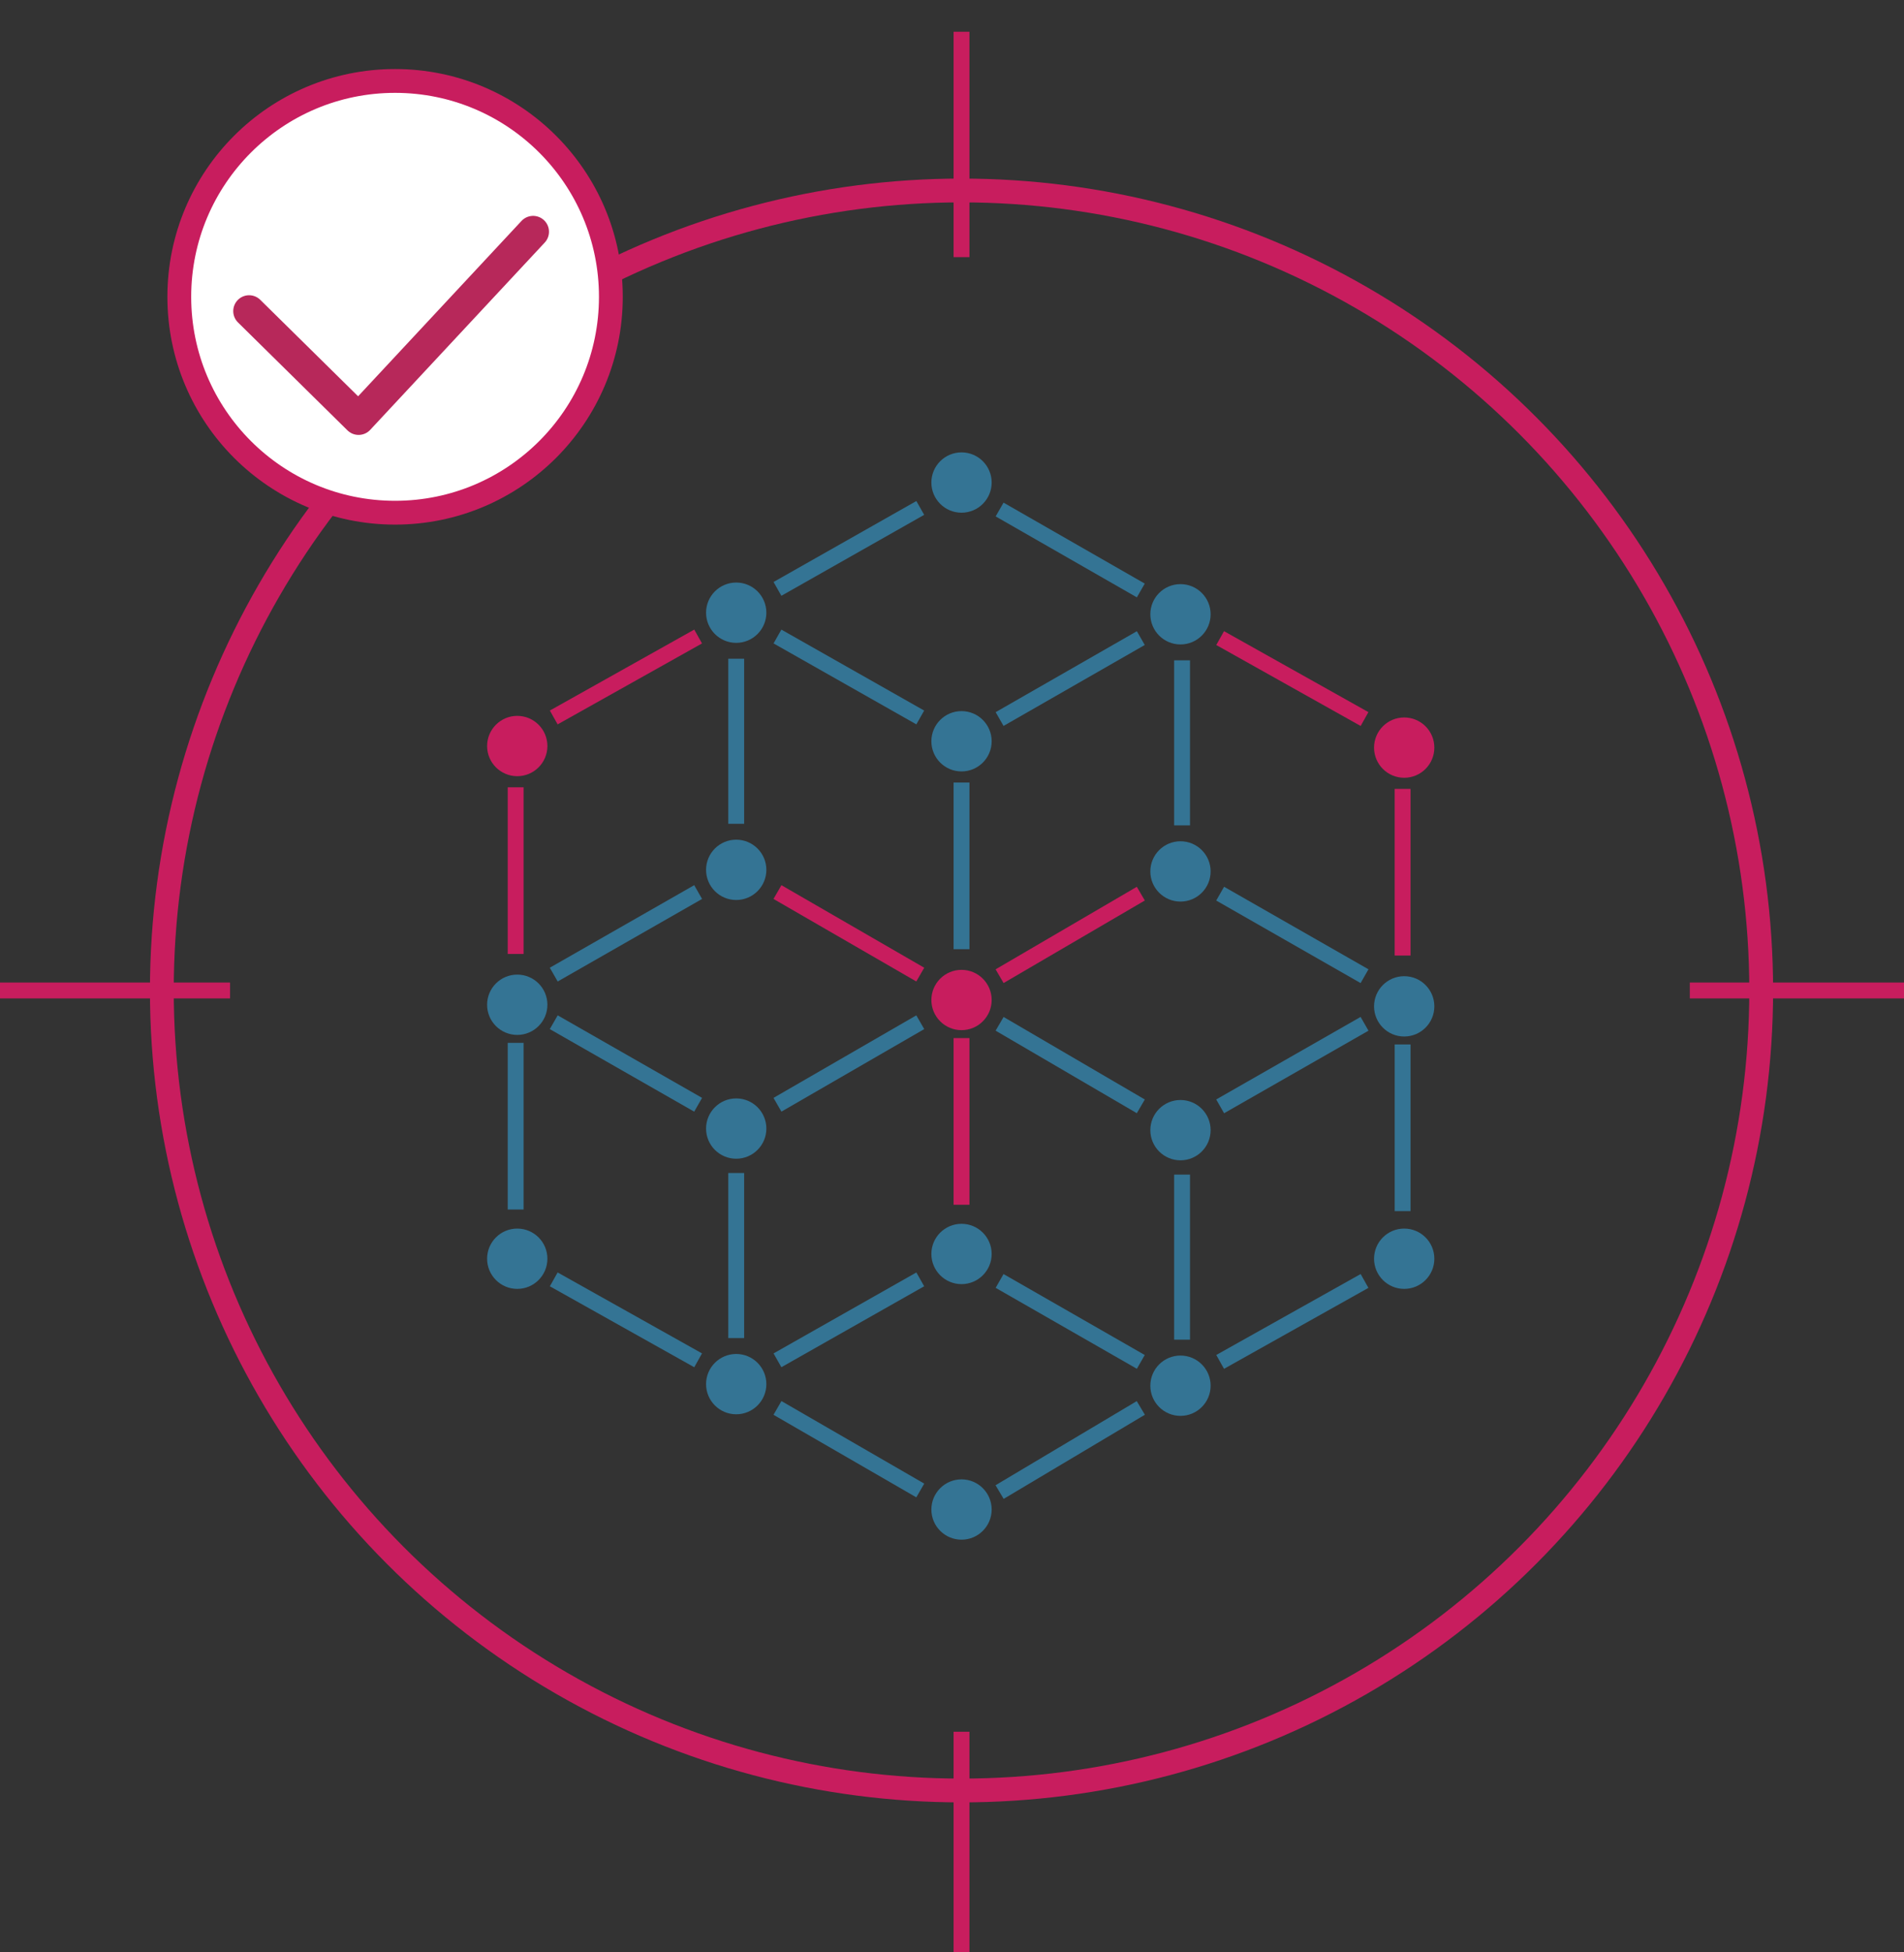 <?xml version="1.0" encoding="utf-8"?>
<!-- Generator: Adobe Illustrator 22.1.0, SVG Export Plug-In . SVG Version: 6.00 Build 0)  -->
<svg version="1.1" id="Calque_1" xmlns="http://www.w3.org/2000/svg" xmlns:xlink="http://www.w3.org/1999/xlink" x="0px" y="0px"
	 width="120px" height="123px" viewBox="0 0 120 123" style="enable-background:new 0 0 120 123;" xml:space="preserve">
<rect x="0" y="0" width="120" height="123" fill="#333333" stroke="none"/>
<style type="text/css">
	.st0{fill:none;stroke:#C81D5E;stroke-miterlimit:10;}
	.st1{fill:#C81D5E;}
	.st2{fill:none;stroke:#347494;stroke-miterlimit:10;}
	.st3{fill:#347494;}
	.st4{fill:none;stroke:#C81D5E;stroke-width:1.5;stroke-miterlimit:10;}
	.st5{fill:#FFFFFF;stroke:#C81D5E;stroke-width:1.5;stroke-miterlimit:10;}
	.st6{fill:none;stroke:#B7285A;stroke-width:2;stroke-linecap:round;stroke-linejoin:round;stroke-miterlimit:10;}
</style>
<g>
	<g id="reso_rouge_2_">
		<line class="st0" x1="86" y1="45.3" x2="76.9" y2="40.2"/>
		<line class="st0" x1="88.4" y1="49.7" x2="88.4" y2="60.2"/>
		<line class="st0" x1="71.9" y1="56.3" x2="63" y2="61.5"/>
		<line class="st0" x1="58" y1="61.4" x2="49" y2="56.2"/>
		<line class="st0" x1="34.9" y1="45.2" x2="44" y2="40.1"/>
		<line class="st0" x1="32.5" y1="49.6" x2="32.5" y2="60.1"/>
		<line class="st0" x1="60.6" y1="75.9" x2="60.6" y2="65.4"/>
		<circle class="st1" cx="88.5" cy="47.1" r="1.9"/>
		<circle class="st1" cx="60.6" cy="63" r="1.9"/>
		<circle class="st1" cx="32.6" cy="47" r="1.9"/>
	</g>
	<line class="st2" x1="71.9" y1="37.2" x2="63" y2="32.1"/>
	<line class="st2" x1="58" y1="32" x2="49" y2="37.1"/>
	<line class="st2" x1="86" y1="61.5" x2="76.9" y2="56.3"/>
	<line class="st2" x1="74.5" y1="52" x2="74.5" y2="41.6"/>
	<line class="st2" x1="63" y1="45.3" x2="71.9" y2="40.2"/>
	<line class="st2" x1="58" y1="45.2" x2="49" y2="40.1"/>
	<line class="st2" x1="60.6" y1="49.3" x2="60.6" y2="59.8"/>
	<line class="st2" x1="44" y1="56.2" x2="34.9" y2="61.4"/>
	<line class="st2" x1="46.4" y1="51.9" x2="46.4" y2="41.5"/>
	<line class="st2" x1="63" y1="94" x2="71.9" y2="88.7"/>
	<line class="st2" x1="58" y1="93.9" x2="49" y2="88.7"/>
	<line class="st2" x1="86" y1="80.7" x2="76.9" y2="85.8"/>
	<line class="st2" x1="88.4" y1="76.3" x2="88.4" y2="65.8"/>
	<line class="st2" x1="76.9" y1="69.7" x2="86" y2="64.5"/>
	<line class="st2" x1="71.9" y1="69.7" x2="63" y2="64.5"/>
	<line class="st2" x1="74.5" y1="74" x2="74.5" y2="84.4"/>
	<line class="st2" x1="71.9" y1="85.8" x2="63" y2="80.7"/>
	<line class="st2" x1="58" y1="80.6" x2="49" y2="85.7"/>
	<line class="st2" x1="49" y1="69.6" x2="58" y2="64.4"/>
	<line class="st2" x1="44" y1="69.6" x2="34.9" y2="64.4"/>
	<line class="st2" x1="46.4" y1="73.9" x2="46.4" y2="84.3"/>
	<line class="st2" x1="44" y1="85.7" x2="34.9" y2="80.6"/>
	<line class="st2" x1="32.5" y1="76.2" x2="32.5" y2="65.7"/>
	<circle class="st3" cx="46.4" cy="54.8" r="1.9"/>
	<circle class="st3" cx="46.4" cy="38.6" r="1.9"/>
	<circle class="st3" cx="46.4" cy="87.2" r="1.9"/>
	<circle class="st3" cx="46.4" cy="71.1" r="1.9"/>
	<circle class="st3" cx="74.4" cy="54.9" r="1.9"/>
	<circle class="st3" cx="74.4" cy="38.7" r="1.9"/>
	<circle class="st3" cx="74.4" cy="87.3" r="1.9"/>
	<circle class="st3" cx="74.4" cy="71.2" r="1.9"/>
	<circle class="st3" cx="88.5" cy="79.3" r="1.9"/>
	<circle class="st3" cx="88.5" cy="63.4" r="1.9"/>
	<circle class="st3" cx="60.6" cy="46.7" r="1.9"/>
	<circle class="st3" cx="60.6" cy="30.4" r="1.9"/>
	<circle class="st3" cx="60.6" cy="95.1" r="1.9"/>
	<circle class="st3" cx="60.6" cy="79" r="1.9"/>
	<circle class="st3" cx="32.6" cy="79.3" r="1.9"/>
	<circle class="st3" cx="32.6" cy="63.3" r="1.9"/>
	<g id="cible_2_">
		<circle class="st4" cx="60.6" cy="62.4" r="50.4"/>
		<line class="st0" x1="60.6" y1="109.1" x2="60.6" y2="123"/>
		<line class="st0" x1="60.6" y1="2" x2="60.6" y2="16.2"/>
		<line class="st0" x1="106.5" y1="62.4" x2="121" y2="62.4"/>
		<line class="st0" x1="0" y1="62.4" x2="14.5" y2="62.4"/>
	</g>
</g>
<circle class="st5" cx="24.9" cy="18.7" r="13.6"/>
<polyline class="st6" points="15.7,19.6 22.6,26.4 33.6,14.6 "/>
</svg>
